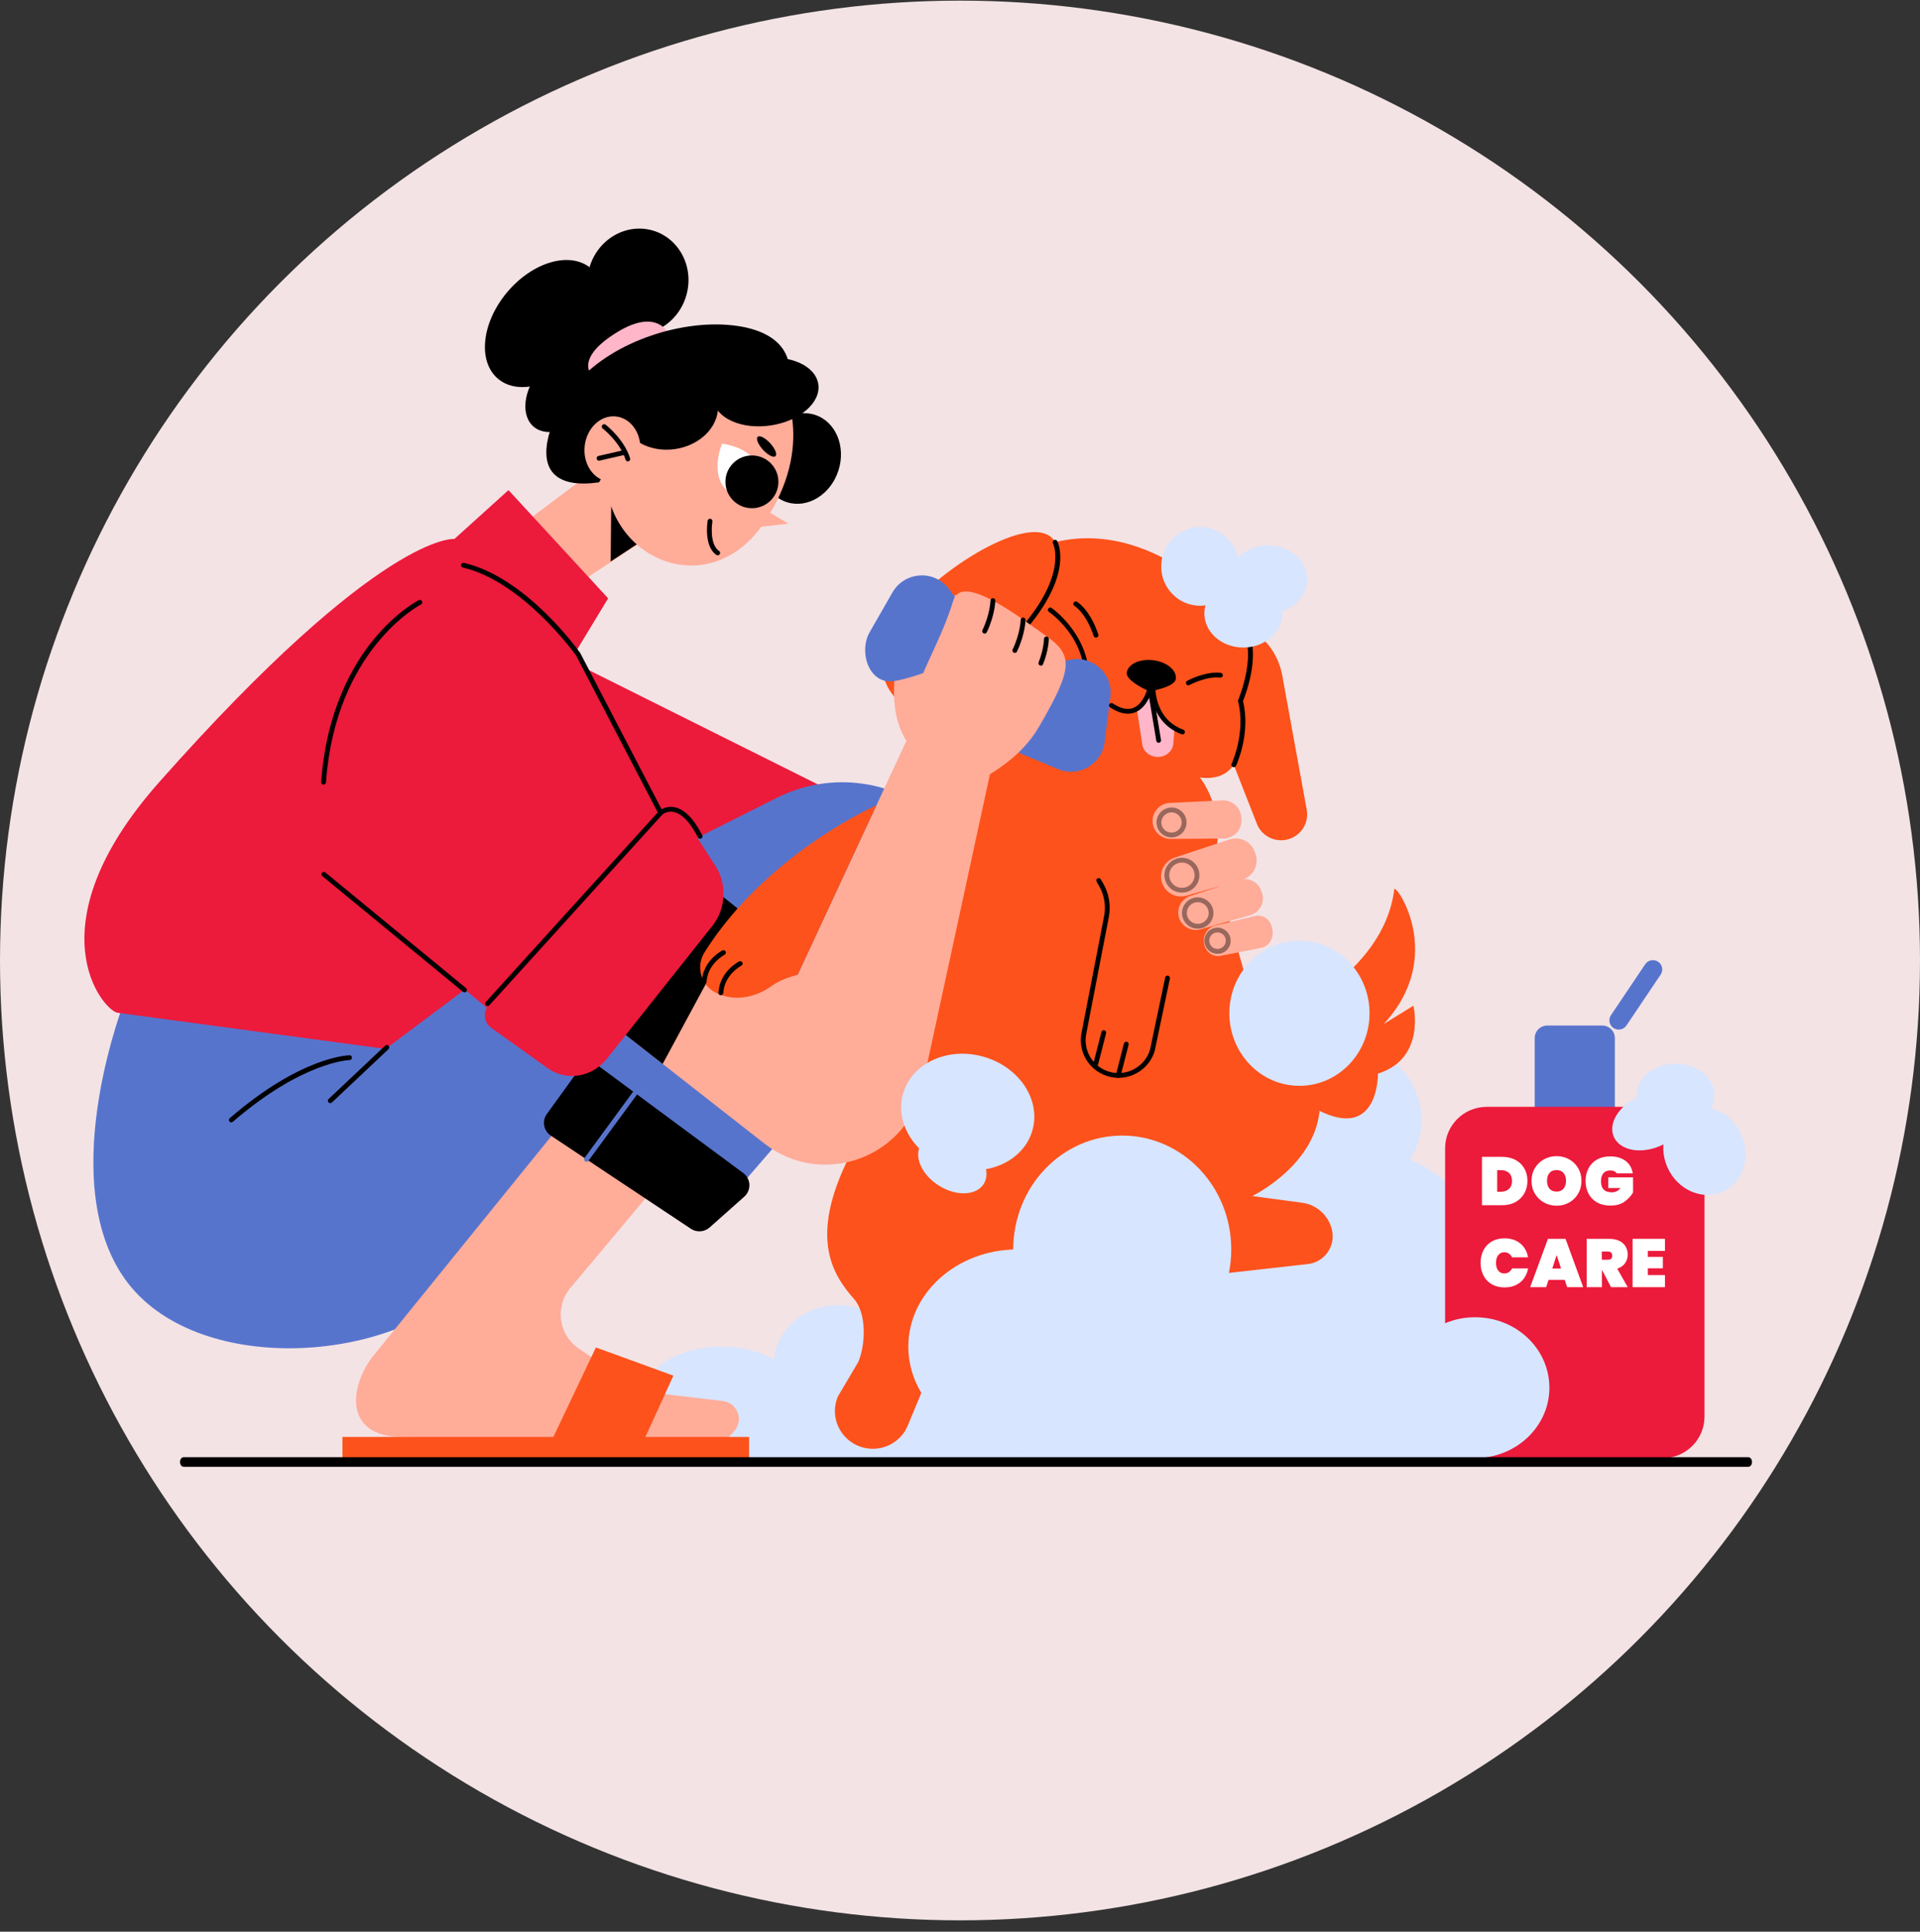 <svg width="160" height="161" viewBox="0 0 160 161" fill="none" xmlns="http://www.w3.org/2000/svg">
<rect x="0" y="0" width="160" height="161" fill="#333333" stroke="none"/>
<circle cx="80" cy="80.052" r="80" fill="#F3E3E5"/>
<path d="M123.898 121.527H52.926L58.345 114.08L124.179 112.241L123.898 121.527Z" fill="#D7E5FF"/>
<path d="M49.895 38.919L43.4 43.792L48.024 48.737L55.029 44.132L49.895 38.919Z" fill="#FFAC99"/>
<path d="M50.89 46.798L54.27 44.575L50.943 41.194L50.89 46.798Z" fill="black"/>
<path d="M51.982 23.078L45.371 26.804L47.555 34.191L56.843 29.646L51.982 23.078Z" fill="black"/>
<path d="M49.104 22.351C49.759 19.992 52.103 18.581 54.339 19.197C56.574 19.812 57.859 22.223 57.205 24.581C56.55 26.939 54.206 28.351 51.97 27.735C49.734 27.119 48.454 24.709 49.104 22.351Z" fill="black"/>
<path d="M45.018 30.813C46.435 29.114 48.498 28.486 49.626 29.418C50.75 30.349 50.513 32.484 49.096 34.182C47.679 35.885 45.616 36.509 44.488 35.578C43.364 34.646 43.601 32.512 45.018 30.813Z" fill="black"/>
<path d="M42.244 24.377C44.372 21.827 47.499 20.916 49.225 22.347C50.951 23.774 50.626 27.003 48.498 29.554C46.371 32.104 43.244 33.015 41.518 31.584C39.792 30.153 40.117 26.928 42.244 24.377Z" fill="black"/>
<path d="M55.896 28.171C55.896 28.171 55.073 25.417 51.356 27.731C47.643 30.045 49.457 31.453 49.457 31.453L55.896 28.171Z" fill="#FFB6C8"/>
<path d="M69.873 39.203C70.513 37.191 69.629 35.117 67.899 34.571C66.168 34.025 64.246 35.213 63.605 37.225C62.965 39.236 63.849 41.31 65.58 41.857C67.311 42.403 69.233 41.215 69.873 39.203Z" fill="black"/>
<path d="M52.195 37.364C52.195 37.364 55.872 38.26 54.848 42.037C54.844 42.037 58.212 38 52.195 37.364Z" fill="black"/>
<path d="M65.108 31.936C65.108 31.936 68.155 37.009 63.611 43.652C59.067 50.292 50.453 46.646 50.453 39.351C50.453 32.056 54.057 29.262 54.057 29.262L65.108 31.936Z" fill="#FFAC99"/>
<path d="M63.495 41.753C63.495 41.753 64.679 37.664 60.171 36.977C60.171 36.981 58.144 41.753 63.495 41.753Z" fill="white"/>
<path d="M59.81 46.286C59.77 46.286 59.729 46.274 59.697 46.25C58.638 45.531 58.955 43.488 58.971 43.4C58.987 43.292 59.091 43.217 59.2 43.236C59.308 43.252 59.384 43.356 59.364 43.464C59.36 43.484 59.071 45.339 59.922 45.919C60.014 45.983 60.038 46.106 59.974 46.194C59.938 46.258 59.874 46.286 59.81 46.286Z" fill="black"/>
<path d="M63.23 42.177L65.706 43.644L62.062 44.06L63.23 42.177Z" fill="#FFAC99"/>
<path d="M63.141 36.409C63.306 36.257 63.772 36.497 64.181 36.941C64.59 37.384 64.787 37.868 64.623 38.02C64.458 38.172 63.992 37.932 63.583 37.488C63.173 37.041 62.977 36.561 63.141 36.409Z" fill="black"/>
<path d="M59.428 33.327C59.195 31.788 60.97 30.245 63.386 29.882C65.806 29.518 67.958 30.473 68.191 32.012C68.424 33.551 66.65 35.094 64.233 35.458C61.813 35.822 59.661 34.866 59.428 33.327Z" fill="black"/>
<path d="M56.279 37.426C58.5 37.092 60.077 35.353 59.803 33.541C59.529 31.73 57.506 30.531 55.286 30.865C53.065 31.198 51.487 32.937 51.762 34.749C52.036 36.561 54.059 37.759 56.279 37.426Z" fill="black"/>
<path d="M65.755 30.709C65.755 30.709 65.987 27.843 61.484 27.171C56.98 26.5 51.115 28.455 48.181 31.788C45.789 34.506 42.947 41.182 49.915 40.203L54.17 33.247L61.058 32.971L65.755 30.709Z" fill="black"/>
<path d="M48.723 37.181C48.883 35.682 50.047 34.574 51.324 34.71C52.6 34.846 53.504 36.169 53.343 37.668C53.182 39.167 52.018 40.275 50.742 40.139C49.465 40.007 48.562 38.68 48.723 37.181Z" fill="#FFAC99"/>
<path d="M52.324 38.456C52.239 38.456 52.159 38.4 52.131 38.316C51.677 36.853 50.24 35.722 50.224 35.714C50.136 35.646 50.12 35.522 50.188 35.434C50.256 35.346 50.381 35.33 50.469 35.398C50.533 35.446 52.018 36.613 52.508 38.2C52.54 38.304 52.48 38.416 52.376 38.452C52.364 38.452 52.344 38.456 52.324 38.456Z" fill="black"/>
<path d="M49.919 38.396C49.827 38.396 49.746 38.332 49.722 38.24C49.698 38.132 49.767 38.024 49.875 38L51.938 37.528C52.047 37.504 52.155 37.572 52.179 37.68C52.203 37.788 52.135 37.896 52.026 37.92L49.963 38.392C49.951 38.396 49.935 38.396 49.919 38.396Z" fill="black"/>
<path d="M60.452 40.158C60.452 41.374 61.439 42.357 62.66 42.357C63.88 42.357 64.867 41.374 64.867 40.158C64.867 38.943 63.88 37.96 62.66 37.96C61.439 37.96 60.452 38.943 60.452 40.158Z" fill="black"/>
<path d="M75.402 115.625C76.212 112.829 74.459 109.87 71.485 109.016C68.512 108.161 65.444 109.735 64.634 112.53C63.824 115.326 65.578 118.285 68.551 119.139C71.524 119.994 74.592 118.421 75.402 115.625Z" fill="#D7E5FF"/>
<path d="M60.111 121.499C63.882 121.499 66.939 119.427 66.939 116.87C66.939 114.314 63.882 112.241 60.111 112.241C56.34 112.241 53.283 114.314 53.283 116.87C53.283 119.427 56.34 121.499 60.111 121.499Z" fill="#D7E5FF"/>
<path d="M127.892 92.751V86.519C127.892 85.943 128.361 85.476 128.94 85.476H133.524C134.102 85.476 134.571 85.943 134.571 86.519V92.751C134.571 93.326 134.102 93.794 133.524 93.794H128.94C128.361 93.794 127.892 93.326 127.892 92.751Z" fill="#5774CD"/>
<path d="M138.176 80.155C137.819 79.919 137.341 80.011 137.1 80.367L134.246 84.612C134.009 84.964 134.102 85.444 134.459 85.684C134.816 85.919 135.294 85.828 135.535 85.472L138.389 81.227C138.63 80.871 138.533 80.395 138.176 80.155Z" fill="#5774CD"/>
<path d="M76.725 118.837C77.68 114.116 91.541 103.731 96.558 103.731C101.576 103.731 120.426 112.066 120.426 116.866C120.426 121.667 96.558 121.119 96.558 121.119C96.558 121.119 76.131 121.759 76.725 118.837Z" fill="#D7E5FF"/>
<path d="M112.61 116.978C118.999 116.978 124.179 112.204 124.179 106.314C124.179 100.424 118.999 95.649 112.61 95.649C106.221 95.649 101.042 100.424 101.042 106.314C101.042 112.204 106.221 116.978 112.61 116.978Z" fill="#D7E5FF"/>
<path d="M112.61 99.394C115.836 99.394 118.451 96.686 118.451 93.346C118.451 90.006 115.836 87.298 112.61 87.298C109.385 87.298 106.77 90.006 106.77 93.346C106.77 96.686 109.385 99.394 112.61 99.394Z" fill="#D7E5FF"/>
<path d="M47.403 55.02L69.464 66.033L60.649 74.991L50.714 69.251L47.403 55.02Z" fill="#EC1A3B"/>
<path d="M10.51 83.049C10.51 83.049 4.613 97.755 10.16 106.238C15.708 114.72 32.105 113.74 38.503 107.365C44.902 100.989 59.344 85.48 59.344 85.48L52.456 79.14L38.941 73.32L10.51 83.049Z" fill="#5774CD"/>
<path d="M49.253 74.275L64.751 66.489C69.259 64.222 74.706 64.99 78.411 68.407C81.385 71.153 81.646 75.746 79.001 78.808L59.714 101.141L47.884 91.523L49.253 74.275Z" fill="#5774CD"/>
<path d="M47.972 54.337L50.678 49.868L42.373 40.85L37.865 44.923C37.865 44.923 31.808 44.256 13.259 65.197C2.57 77.265 8.635 84.28 9.811 84.412L32.129 87.422L38.736 82.478L43.176 86.155L55.049 67.744L47.972 54.337Z" fill="#EC1A3B"/>
<path d="M19.276 93.546C19.22 93.546 19.164 93.522 19.124 93.478C19.052 93.394 19.06 93.27 19.144 93.195C25.097 88.062 28.966 87.958 29.127 87.954C29.243 87.938 29.328 88.042 29.328 88.15C29.328 88.262 29.239 88.35 29.131 88.354C29.091 88.354 25.229 88.47 19.405 93.494C19.369 93.53 19.32 93.546 19.276 93.546Z" fill="black"/>
<path d="M27.521 91.943C27.469 91.943 27.417 91.923 27.377 91.879C27.3 91.799 27.304 91.671 27.385 91.596L32.097 87.15C32.177 87.075 32.306 87.079 32.382 87.159C32.458 87.238 32.454 87.366 32.374 87.442L27.662 91.887C27.621 91.927 27.573 91.943 27.521 91.943Z" fill="black"/>
<path d="M106.437 84.872C106.437 84.872 115.28 81.382 116.191 74.119C116.263 73.556 120.59 79.692 115.296 85.356L117.785 83.821C117.785 83.821 118.848 88.226 114.83 89.481C114.83 89.481 114.927 95.169 109.801 92.503C104.671 89.841 106.437 84.872 106.437 84.872Z" fill="#FD521B"/>
<path d="M46.604 93.878L31.138 112.969C29.139 115.435 28.537 119.768 33.562 119.768L58.385 120.548C59.533 120.608 60.629 120.076 61.291 119.145C61.957 118.209 61.375 116.906 60.235 116.77L53.6 115.983L48.258 112.417C46.552 111.278 46.21 108.92 47.527 107.353L55.555 97.767L46.604 93.878Z" fill="#FFAC99"/>
<path d="M62.427 119.764H28.537V121.719H62.427V119.764Z" fill="#FD521B"/>
<path d="M46.106 119.784L49.658 112.305L56.117 114.656L53.576 120.216L46.106 119.784Z" fill="#FD521B"/>
<path d="M26.963 65.393C26.959 65.393 26.955 65.393 26.947 65.393C26.835 65.385 26.755 65.29 26.762 65.181C27.188 59.262 29.368 55.46 31.126 53.314C33.036 50.979 34.823 50.06 34.899 50.024C34.999 49.976 35.12 50.012 35.168 50.112C35.22 50.212 35.18 50.332 35.08 50.38C35.007 50.416 27.959 54.105 27.164 65.21C27.156 65.314 27.068 65.393 26.963 65.393Z" fill="black"/>
<path d="M103.37 58.418C103.37 58.418 104.823 65.429 99.99 64.802C99.99 64.802 102.435 67.8 101.086 71.853L104.394 83.549C104.394 83.549 111.194 85.955 109.885 93.138C109.11 97.391 104.358 99.686 104.358 99.686L108.52 100.246C109.793 100.417 110.808 101.393 111.025 102.656C111.25 103.971 110.318 105.202 108.986 105.354L101.5 106.194L78.828 111.162L75.701 118.685C75.115 120.28 73.365 121.127 71.744 120.592C69.998 120.016 69.11 118.085 69.821 116.395L71.531 113.501C72.141 112.042 72.221 109.467 71.178 108.276C69.464 106.313 67.312 103.248 70.808 96.328C76.251 85.56 82.485 57.347 82.485 57.347L85.03 46.402C85.03 46.402 90.549 42.417 98.26 47.262C107.184 52.866 103.37 58.418 103.37 58.418Z" fill="#FD521B"/>
<path d="M38.716 82.71C38.672 82.71 38.624 82.694 38.588 82.666L26.863 73.024C26.779 72.952 26.766 72.828 26.835 72.744C26.907 72.66 27.031 72.648 27.116 72.716L38.841 82.358C38.925 82.43 38.937 82.554 38.869 82.638C38.833 82.686 38.772 82.71 38.716 82.71Z" fill="black"/>
<path d="M91.328 53.142C91.244 53.142 91.168 53.09 91.14 53.006C90.489 51.067 89.55 50.504 89.542 50.499C89.446 50.444 89.414 50.324 89.47 50.228C89.526 50.132 89.646 50.1 89.743 50.152C89.787 50.176 90.819 50.779 91.525 52.878C91.561 52.982 91.505 53.094 91.397 53.13C91.372 53.138 91.348 53.142 91.328 53.142Z" fill="black"/>
<path d="M99.027 57.119C98.955 57.119 98.887 57.083 98.851 57.015C98.798 56.919 98.835 56.795 98.931 56.743C98.995 56.711 100.468 55.924 101.733 56.08C101.841 56.092 101.921 56.192 101.905 56.304C101.893 56.411 101.789 56.492 101.68 56.475C100.549 56.336 99.132 57.087 99.12 57.095C99.091 57.115 99.059 57.119 99.027 57.119Z" fill="black"/>
<path d="M89.638 60.377C89.606 60.377 89.578 60.369 89.55 60.357C89.45 60.309 89.409 60.189 89.462 60.089C92.32 54.441 87.611 51.135 87.41 50.999C87.318 50.935 87.294 50.811 87.358 50.723C87.423 50.631 87.547 50.608 87.635 50.671C87.688 50.707 92.838 54.305 89.819 60.273C89.783 60.337 89.715 60.377 89.638 60.377Z" fill="black"/>
<path d="M93.897 56.064C93.99 55.348 94.981 54.885 96.109 55.028C97.241 55.172 98.08 55.868 97.987 56.583C97.895 57.299 95.776 57.619 95.776 57.619C95.776 57.619 93.805 56.779 93.897 56.064Z" fill="black"/>
<path d="M93.211 89.833C93.118 89.833 93.026 89.829 92.934 89.821C92.051 89.741 91.236 89.293 90.702 88.585C90.168 87.878 89.955 86.975 90.124 86.107L92.007 76.362C92.179 75.478 92.019 74.567 91.565 73.792L91.384 73.484C91.328 73.388 91.36 73.268 91.457 73.212C91.553 73.156 91.673 73.188 91.73 73.284L91.91 73.592C92.416 74.451 92.589 75.463 92.4 76.442L90.517 86.187C90.369 86.943 90.553 87.73 91.019 88.35C91.485 88.965 92.195 89.357 92.966 89.425C94.262 89.537 95.463 88.725 95.836 87.49L97.1 81.47C97.124 81.362 97.233 81.29 97.337 81.314C97.445 81.338 97.514 81.442 97.494 81.55L96.225 87.59C95.824 88.929 94.584 89.833 93.211 89.833Z" fill="black"/>
<path d="M59.902 74.459L66.469 81.251L76.773 59.074L82.598 64.054L76.854 90.58C75.569 96.516 68.484 99.058 63.692 95.305L51.501 85.759L59.902 74.459Z" fill="#FFAC99"/>
<path d="M61.986 76.134L59.902 74.459L51.501 85.763L55.222 88.674L61.986 76.134Z" fill="black"/>
<path d="M73.032 67.124C73.032 67.124 63.92 71.105 58.714 79.364C57.967 80.551 58.397 82.118 59.653 82.742C61.211 83.513 62.985 83.149 64.386 82.122C65.177 81.542 66.469 81.251 66.469 81.251L73.032 67.124Z" fill="#FD521B"/>
<path d="M103.085 51.919L103.451 52.07C105.229 52.806 106.509 54.393 106.851 56.279L108.894 67.488C109.094 68.583 108.424 69.65 107.348 69.95C106.273 70.254 105.145 69.694 104.739 68.659L102.05 61.796L103.085 51.919Z" fill="#FD521B"/>
<path d="M88.125 46.111C88.193 44.671 86.824 43.276 82.361 45.551C77.893 47.825 68.922 55.132 76.392 59.601C79.274 61.328 87.908 50.567 88.125 46.111Z" fill="#FD521B"/>
<path d="M94.716 58.95L95.194 62.076C95.274 62.603 95.736 63.011 96.318 63.079C97.052 63.163 97.715 62.671 97.771 62.008L97.879 60.717C97.879 60.717 96.089 59.425 95.884 57.647C95.884 57.643 95.567 58.686 94.716 58.95Z" fill="#FFB6C8"/>
<path d="M96.555 61.908C96.458 61.908 96.374 61.84 96.358 61.74L95.728 57.938C95.712 57.83 95.784 57.727 95.892 57.711C96.001 57.691 96.105 57.766 96.121 57.874L96.751 61.676C96.767 61.784 96.695 61.888 96.587 61.904C96.579 61.904 96.567 61.908 96.555 61.908Z" fill="black"/>
<path d="M105.69 51.131C107.482 51.131 108.934 49.86 108.934 48.293C108.934 46.726 107.482 45.455 105.69 45.455C103.899 45.455 102.447 46.726 102.447 48.293C102.447 49.86 103.899 51.131 105.69 51.131Z" fill="#D7E5FF"/>
<path d="M100.01 50.487C101.802 50.487 103.254 49.02 103.254 47.21C103.254 45.4 101.802 43.932 100.01 43.932C98.219 43.932 96.767 45.4 96.767 47.21C96.767 49.02 98.219 50.487 100.01 50.487Z" fill="#D7E5FF"/>
<path d="M108.287 90.5C111.513 90.5 114.128 87.793 114.128 84.452C114.128 81.112 111.513 78.404 108.287 78.404C105.062 78.404 102.447 81.112 102.447 84.452C102.447 87.793 105.062 90.5 108.287 90.5Z" fill="#D7E5FF"/>
<path d="M93.52 113.624C98.537 113.624 102.604 109.376 102.604 104.135C102.604 98.894 98.537 94.645 93.52 94.645C88.503 94.645 84.436 98.894 84.436 104.135C84.436 109.376 88.503 113.624 93.52 113.624Z" fill="#D7E5FF"/>
<path d="M84.777 120.348C89.794 120.348 93.861 116.718 93.861 112.241C93.861 107.764 89.794 104.135 84.777 104.135C79.76 104.135 75.693 107.764 75.693 112.241C75.693 116.718 79.76 120.348 84.777 120.348Z" fill="#D7E5FF"/>
<path d="M75.26 91.136C75.999 88.594 79.005 87.222 81.979 88.078C84.954 88.933 86.768 91.687 86.03 94.23C85.291 96.772 82.284 98.143 79.31 97.288C76.336 96.436 74.521 93.682 75.26 91.136Z" fill="#D7E5FF"/>
<path d="M120.426 118.069V95.709C120.426 93.798 121.979 92.251 123.898 92.251H138.569C140.488 92.251 142.041 93.798 142.041 95.709V118.069C142.041 119.98 140.488 121.527 138.569 121.527H123.898C121.979 121.527 120.426 119.98 120.426 118.069Z" fill="#EC1A3B"/>
<path d="M76.749 95.377C77.375 94.398 79.053 94.342 80.494 95.257C81.935 96.172 82.598 97.707 81.971 98.687C81.345 99.666 79.667 99.722 78.226 98.807C76.781 97.891 76.123 96.356 76.749 95.377Z" fill="#D7E5FF"/>
<path d="M122.926 121.523C126.345 121.523 129.116 118.896 129.116 115.655C129.116 112.414 126.345 109.787 122.926 109.787C119.508 109.787 116.737 112.414 116.737 115.655C116.737 118.896 119.508 121.523 122.926 121.523Z" fill="#D7E5FF"/>
<path d="M139.625 93.878C141.416 93.878 142.869 92.709 142.869 91.268C142.869 89.826 141.416 88.657 139.625 88.657C137.834 88.657 136.382 89.826 136.382 91.268C136.382 92.709 137.834 93.878 139.625 93.878Z" fill="#D7E5FF"/>
<path d="M134.487 94.753C133.989 93.622 134.916 92.127 136.558 91.416C138.2 90.7 139.93 91.036 140.428 92.167C140.925 93.298 139.998 94.793 138.357 95.505C136.715 96.22 134.985 95.885 134.487 94.753Z" fill="#D7E5FF"/>
<path d="M143.527 99.335C145.231 98.593 145.944 96.469 145.119 94.593C144.294 92.716 142.244 91.796 140.54 92.539C138.836 93.281 138.124 95.405 138.948 97.282C139.773 99.159 141.823 100.078 143.527 99.335Z" fill="#D7E5FF"/>
<path d="M45.897 94.645L57.57 102.412C58.056 102.736 58.698 102.692 59.136 102.304L62.022 99.738C62.628 99.198 62.584 98.243 61.933 97.763L50 88.933C49.426 88.51 48.615 88.634 48.197 89.213L45.572 92.847C45.147 93.426 45.295 94.246 45.897 94.645Z" fill="black"/>
<path d="M57.1 68.247L59.641 72.213C60.605 73.716 60.492 75.75 59.368 77.165L50.59 88.222C49.333 89.805 47.198 90.144 45.62 89.017L40.92 85.651C40.322 85.224 40.237 84.308 40.743 83.737L54.588 68.076C55.302 67.256 56.522 67.344 57.1 68.247Z" fill="#EC1A3B"/>
<path d="M102.816 63.942C102.788 63.942 102.76 63.938 102.732 63.922C102.631 63.874 102.587 63.758 102.636 63.658C102.648 63.635 103.832 61.052 103.177 58.466C103.165 58.422 103.169 58.378 103.185 58.338C103.201 58.298 104.944 54.145 103.298 52.198C103.226 52.114 103.238 51.986 103.322 51.914C103.406 51.843 103.535 51.855 103.607 51.938C105.317 53.961 103.812 57.866 103.583 58.43C104.241 61.136 103.053 63.714 103.001 63.826C102.965 63.898 102.892 63.942 102.816 63.942Z" fill="black"/>
<path d="M103.607 53.969C105.398 53.969 106.85 52.699 106.85 51.131C106.85 49.564 105.398 48.293 103.607 48.293C101.816 48.293 100.364 49.564 100.364 51.131C100.364 52.699 101.816 53.969 103.607 53.969Z" fill="#D7E5FF"/>
<path d="M91.312 88.873C91.296 88.873 91.28 88.873 91.264 88.865C91.156 88.837 91.091 88.73 91.119 88.621L91.786 86.011C91.814 85.903 91.922 85.839 92.031 85.867C92.139 85.895 92.203 86.003 92.175 86.111L91.509 88.722C91.485 88.813 91.404 88.873 91.312 88.873Z" fill="black"/>
<path d="M93.187 89.833C93.171 89.833 93.154 89.833 93.138 89.825C93.03 89.797 92.966 89.689 92.994 89.581L93.66 86.971C93.688 86.863 93.797 86.799 93.905 86.827C94.013 86.855 94.078 86.963 94.05 87.071L93.383 89.681C93.359 89.773 93.275 89.833 93.187 89.833Z" fill="black"/>
<path d="M58.678 82.034C58.674 82.034 58.67 82.034 58.666 82.034C58.554 82.026 58.469 81.934 58.477 81.822C58.586 80.047 60.135 79.252 60.203 79.216C60.304 79.164 60.42 79.208 60.472 79.304C60.52 79.404 60.484 79.524 60.384 79.572C60.368 79.58 58.975 80.303 58.879 81.842C58.871 81.95 58.782 82.034 58.678 82.034Z" fill="black"/>
<path d="M60.071 82.949C60.067 82.949 60.063 82.949 60.059 82.949C59.946 82.941 59.862 82.849 59.87 82.737C59.978 80.963 61.528 80.163 61.596 80.131C61.697 80.083 61.813 80.123 61.865 80.219C61.913 80.319 61.877 80.439 61.777 80.487C61.761 80.495 60.368 81.219 60.272 82.761C60.264 82.869 60.175 82.949 60.071 82.949Z" fill="black"/>
<path d="M126.294 96.676C126.611 96.848 126.856 97.084 127.029 97.388C127.201 97.691 127.286 98.035 127.286 98.423C127.286 98.806 127.201 99.15 127.029 99.458C126.856 99.766 126.611 100.006 126.294 100.186C125.977 100.361 125.604 100.449 125.182 100.449H123.496V96.42H125.182C125.604 96.42 125.977 96.508 126.294 96.676ZM125.748 99.09C125.917 98.934 126.001 98.715 126.001 98.427C126.001 98.139 125.917 97.915 125.748 97.759C125.58 97.603 125.355 97.527 125.066 97.527H124.765V99.326H125.066C125.355 99.326 125.58 99.246 125.748 99.09Z" fill="white"/>
<path d="M128.666 100.226C128.349 100.046 128.096 99.802 127.908 99.486C127.719 99.17 127.627 98.819 127.627 98.423C127.627 98.027 127.719 97.671 127.908 97.359C128.092 97.044 128.345 96.8 128.666 96.624C128.983 96.448 129.333 96.36 129.714 96.36C130.095 96.36 130.445 96.448 130.762 96.624C131.079 96.8 131.328 97.048 131.512 97.359C131.697 97.675 131.789 98.027 131.789 98.423C131.789 98.819 131.697 99.174 131.512 99.486C131.328 99.802 131.075 100.05 130.758 100.226C130.441 100.405 130.091 100.493 129.714 100.493C129.333 100.489 128.983 100.401 128.666 100.226ZM130.296 99.07C130.433 98.91 130.501 98.691 130.501 98.419C130.501 98.143 130.433 97.923 130.296 97.763C130.16 97.603 129.963 97.519 129.714 97.519C129.457 97.519 129.26 97.599 129.124 97.763C128.987 97.923 128.919 98.143 128.919 98.419C128.919 98.691 128.987 98.91 129.124 99.07C129.26 99.23 129.457 99.314 129.714 99.314C129.967 99.314 130.16 99.234 130.296 99.07Z" fill="white"/>
<path d="M134.728 97.799C134.68 97.719 134.607 97.659 134.515 97.615C134.423 97.571 134.314 97.552 134.182 97.552C133.937 97.552 133.748 97.631 133.616 97.787C133.483 97.943 133.415 98.159 133.415 98.435C133.415 98.751 133.487 98.987 133.64 99.142C133.788 99.298 134.017 99.374 134.326 99.374C134.619 99.374 134.856 99.258 135.037 99.022H134.025V98.127H136.088V99.39C135.912 99.69 135.671 99.946 135.362 100.162C135.053 100.378 134.663 100.481 134.19 100.481C133.772 100.481 133.407 100.394 133.094 100.222C132.785 100.05 132.544 99.806 132.379 99.494C132.215 99.182 132.131 98.827 132.131 98.431C132.131 98.031 132.215 97.679 132.379 97.368C132.544 97.056 132.781 96.816 133.09 96.64C133.399 96.468 133.76 96.38 134.178 96.38C134.708 96.38 135.137 96.508 135.47 96.76C135.803 97.016 136 97.36 136.06 97.795H134.728V97.799Z" fill="white"/>
<path d="M123.625 104.195C123.785 103.883 124.018 103.643 124.319 103.467C124.62 103.295 124.973 103.208 125.383 103.208C125.732 103.208 126.045 103.271 126.322 103.403C126.599 103.535 126.824 103.719 126.997 103.959C127.169 104.199 127.286 104.479 127.342 104.794H126.005C125.945 104.663 125.857 104.559 125.744 104.483C125.632 104.407 125.503 104.371 125.359 104.371C125.146 104.371 124.977 104.451 124.853 104.611C124.729 104.77 124.668 104.982 124.668 105.254C124.668 105.526 124.729 105.738 124.853 105.898C124.977 106.058 125.146 106.138 125.359 106.138C125.503 106.138 125.632 106.102 125.744 106.026C125.857 105.95 125.945 105.85 126.005 105.714H127.342C127.286 106.034 127.169 106.313 126.997 106.549C126.824 106.789 126.599 106.973 126.322 107.105C126.045 107.237 125.732 107.301 125.383 107.301C124.973 107.301 124.62 107.213 124.319 107.041C124.018 106.869 123.785 106.625 123.625 106.313C123.464 106.002 123.38 105.646 123.38 105.25C123.384 104.862 123.464 104.507 123.625 104.195Z" fill="white"/>
<path d="M130.396 106.673H129.048L128.847 107.281H127.514L128.996 103.252H130.461L131.934 107.281H130.597L130.396 106.673ZM130.087 105.722L129.722 104.603L129.357 105.722H130.087Z" fill="white"/>
<path d="M134.254 107.281L133.495 105.834H133.491V107.281H132.223V103.252H134.109C134.439 103.252 134.716 103.312 134.948 103.423C135.181 103.539 135.354 103.695 135.47 103.895C135.587 104.095 135.643 104.319 135.643 104.571C135.643 104.839 135.567 105.078 135.418 105.286C135.266 105.494 135.053 105.646 134.768 105.738L135.647 107.281H134.254ZM133.487 104.994H133.989C134.109 104.994 134.202 104.966 134.262 104.91C134.322 104.854 134.354 104.771 134.354 104.651C134.354 104.543 134.322 104.463 134.258 104.399C134.194 104.339 134.105 104.307 133.985 104.307H133.483V104.994H133.487Z" fill="white"/>
<path d="M137.317 104.259V104.755H138.573V105.706H137.317V106.274H138.746V107.281H136.048V103.252H138.746V104.259H137.317Z" fill="white"/>
<path d="M101.861 66.708L97.482 66.92C96.663 66.96 96.025 67.644 96.045 68.455C96.065 69.275 96.743 69.926 97.566 69.922L101.961 69.886C102.844 69.878 103.531 69.123 103.451 68.247L103.434 68.072C103.362 67.272 102.668 66.668 101.861 66.708Z" fill="#FFAC99"/>
<path d="M102.467 69.962L97.891 71.477C97.036 71.761 96.562 72.676 96.827 73.54C97.092 74.411 98.003 74.907 98.874 74.655L103.519 73.32C104.45 73.052 104.956 72.041 104.61 71.133L104.542 70.95C104.225 70.122 103.31 69.683 102.467 69.962Z" fill="#FFAC99"/>
<path d="M103.254 73.34L99.195 74.671C98.437 74.919 98.019 75.722 98.248 76.478C98.481 77.237 99.288 77.673 100.058 77.453L104.177 76.282C105.004 76.046 105.453 75.163 105.148 74.367L105.088 74.207C104.815 73.476 104.004 73.092 103.254 73.34Z" fill="#FFAC99"/>
<path d="M104.59 76.342L101.239 77.149C100.612 77.301 100.211 77.965 100.335 78.652C100.46 79.34 101.07 79.792 101.704 79.668L105.088 79.004C105.766 78.872 106.196 78.137 106.019 77.409L105.983 77.265C105.827 76.602 105.208 76.194 104.59 76.342Z" fill="#FFAC99"/>
<g opacity="0.4">
<path d="M97.63 69.794C97.558 69.794 97.486 69.786 97.413 69.774C96.735 69.658 96.277 69.011 96.398 68.335C96.514 67.66 97.164 67.208 97.843 67.32C98.172 67.376 98.461 67.56 98.65 67.832C98.842 68.103 98.915 68.435 98.858 68.763C98.802 69.091 98.621 69.375 98.349 69.567C98.132 69.718 97.883 69.794 97.63 69.794ZM97.626 67.708C97.221 67.708 96.863 67.999 96.791 68.407C96.711 68.867 97.02 69.303 97.481 69.383C97.702 69.419 97.931 69.371 98.116 69.243C98.3 69.111 98.425 68.919 98.461 68.695C98.501 68.471 98.449 68.247 98.32 68.064C98.188 67.88 97.995 67.756 97.77 67.716C97.722 67.712 97.674 67.708 97.626 67.708Z" fill="black"/>
<path d="M98.493 74.395C98.244 74.395 97.999 74.331 97.775 74.207C97.438 74.015 97.193 73.704 97.088 73.332C96.984 72.96 97.032 72.564 97.225 72.229C97.418 71.893 97.731 71.649 98.104 71.545C98.481 71.441 98.874 71.489 99.212 71.681C99.549 71.873 99.794 72.185 99.898 72.556C100.002 72.932 99.954 73.324 99.762 73.66C99.569 73.995 99.256 74.239 98.883 74.343C98.754 74.375 98.626 74.395 98.493 74.395ZM98.497 71.889C98.401 71.889 98.309 71.901 98.212 71.929C97.939 72.005 97.715 72.181 97.574 72.424C97.433 72.668 97.401 72.952 97.474 73.224C97.55 73.496 97.727 73.72 97.971 73.859C98.216 73.999 98.501 74.035 98.774 73.96C99.047 73.883 99.272 73.708 99.412 73.464C99.553 73.22 99.585 72.936 99.513 72.664C99.436 72.392 99.26 72.169 99.015 72.029C98.859 71.933 98.678 71.889 98.497 71.889Z" fill="black"/>
<path d="M99.81 77.405C99.236 77.405 98.706 77.025 98.545 76.446C98.353 75.75 98.762 75.031 99.461 74.839C99.798 74.747 100.151 74.791 100.456 74.963C100.761 75.135 100.982 75.414 101.074 75.75C101.267 76.446 100.857 77.165 100.159 77.357C100.043 77.389 99.926 77.405 99.81 77.405ZM99.814 75.191C99.734 75.191 99.649 75.203 99.569 75.223C99.083 75.355 98.798 75.858 98.935 76.338C99.067 76.822 99.569 77.101 100.055 76.969C100.287 76.905 100.484 76.754 100.605 76.542C100.725 76.33 100.757 76.086 100.689 75.854C100.625 75.622 100.472 75.426 100.259 75.306C100.123 75.231 99.966 75.191 99.814 75.191Z" fill="black"/>
<path d="M101.46 79.496C100.978 79.496 100.536 79.18 100.404 78.696C100.328 78.416 100.364 78.121 100.508 77.869C100.653 77.617 100.886 77.433 101.171 77.357C101.452 77.281 101.749 77.317 102.002 77.461C102.254 77.605 102.439 77.837 102.515 78.121C102.676 78.7 102.335 79.3 101.753 79.46C101.652 79.48 101.552 79.496 101.46 79.496ZM101.46 77.713C101.399 77.713 101.335 77.721 101.275 77.737C101.094 77.785 100.946 77.901 100.858 78.061C100.765 78.221 100.741 78.409 100.793 78.584C100.894 78.952 101.275 79.168 101.644 79.064C102.014 78.964 102.23 78.58 102.126 78.217C102.078 78.041 101.961 77.893 101.801 77.801C101.692 77.745 101.576 77.713 101.46 77.713Z" fill="black"/>
</g>
<path d="M48.876 96.824C48.836 96.824 48.791 96.812 48.759 96.784C48.671 96.72 48.651 96.592 48.715 96.504L52.769 90.972C52.834 90.884 52.962 90.864 53.05 90.928C53.139 90.992 53.159 91.12 53.094 91.208L49.04 96.74C48.996 96.796 48.936 96.824 48.876 96.824Z" fill="#5774CD"/>
<path d="M85.564 52.27C85.52 52.27 85.476 52.254 85.436 52.226C85.351 52.154 85.339 52.031 85.407 51.947C88.94 47.681 87.76 45.299 87.748 45.279C87.695 45.183 87.736 45.059 87.832 45.011C87.928 44.959 88.049 44.995 88.101 45.095C88.157 45.199 89.438 47.713 85.716 52.206C85.68 52.242 85.62 52.27 85.564 52.27Z" fill="black"/>
<path d="M76.191 62.567C74.509 60.856 74.32 58.254 74.61 55.876C74.899 53.497 75.657 51.395 77.7 50.132C78.343 49.736 81.225 49.208 81.313 49.956C81.811 54.165 78.583 59.549 76.191 62.567Z" fill="#FFAC99"/>
<path d="M81.293 51.978L79.057 49.06C77.837 47.465 75.376 47.629 74.377 49.368L72.478 52.678C71.555 54.285 72.366 56.847 74.224 56.787C75.734 56.739 79.976 54.928 79.976 54.928L81.293 51.978Z" fill="#5774CD"/>
<path d="M85.431 56.024L88.98 55.032C90.919 54.493 92.785 56.096 92.532 58.086L92.05 61.868C91.818 63.706 89.887 64.818 88.173 64.102L82.923 61.916L85.431 56.024Z" fill="#5774CD"/>
<path d="M80.077 65.865C82.654 64.566 85.11 63.095 86.563 60.609C89.474 55.624 89.449 54.581 87.085 52.934C85.042 51.511 80.157 47.681 79.439 50.056C77.933 55.02 74.862 58.25 75.95 62.975C76.384 64.874 78.897 66.461 80.077 65.865Z" fill="#FFAC99"/>
<path d="M82.052 52.806C82.024 52.806 81.996 52.798 81.967 52.786C81.867 52.738 81.823 52.618 81.871 52.518C82.509 51.179 82.541 50.06 82.541 50.052C82.546 49.94 82.634 49.864 82.746 49.856C82.859 49.86 82.947 49.948 82.943 50.06C82.943 50.108 82.911 51.267 82.236 52.69C82.196 52.766 82.124 52.806 82.052 52.806Z" fill="black"/>
<path d="M84.568 54.417C84.54 54.417 84.512 54.409 84.484 54.397C84.384 54.349 84.34 54.229 84.388 54.129C85.026 52.79 85.058 51.671 85.058 51.663C85.062 51.551 85.146 51.475 85.263 51.467C85.375 51.471 85.463 51.559 85.46 51.671C85.46 51.719 85.427 52.878 84.749 54.301C84.717 54.373 84.645 54.417 84.568 54.417Z" fill="black"/>
<path d="M86.74 55.48C86.716 55.48 86.688 55.476 86.664 55.464C86.559 55.424 86.511 55.308 86.551 55.204C86.981 54.141 87.001 53.258 87.001 53.246C87.005 53.134 87.101 53.046 87.206 53.05C87.318 53.054 87.406 53.142 87.402 53.254C87.402 53.294 87.382 54.217 86.924 55.352C86.892 55.432 86.82 55.48 86.74 55.48Z" fill="black"/>
<path d="M93.989 59.485C93.536 59.485 93.038 59.309 92.508 58.958C92.416 58.898 92.392 58.774 92.452 58.682C92.512 58.59 92.641 58.566 92.729 58.626C93.407 59.074 93.993 59.198 94.475 58.99C95.451 58.574 95.743 56.959 95.748 56.943C95.768 56.835 95.872 56.759 95.98 56.779C96.089 56.799 96.161 56.903 96.145 57.011C96.133 57.087 95.808 58.858 94.636 59.357C94.427 59.441 94.214 59.485 93.989 59.485Z" fill="black"/>
<path d="M98.541 61.208C98.517 61.208 98.493 61.204 98.473 61.196C95.567 60.125 95.872 56.775 95.876 56.743C95.888 56.635 95.988 56.551 96.097 56.563C96.205 56.575 96.285 56.671 96.277 56.783C96.265 56.907 96.004 59.857 98.614 60.82C98.718 60.86 98.77 60.972 98.73 61.076C98.702 61.156 98.626 61.208 98.541 61.208Z" fill="black"/>
<path d="M40.631 83.849C40.583 83.849 40.535 83.833 40.499 83.797C40.414 83.721 40.41 83.597 40.483 83.513L54.813 67.712L48.005 54.629C47.977 54.589 43.597 48.469 38.572 47.302C38.464 47.278 38.395 47.17 38.423 47.062C38.447 46.954 38.556 46.89 38.664 46.914C43.838 48.117 48.169 54.165 48.35 54.421L55.238 67.648C55.278 67.724 55.266 67.812 55.21 67.876L40.784 83.781C40.739 83.825 40.683 83.849 40.631 83.849Z" fill="black"/>
<path d="M58.345 69.906C58.273 69.906 58.2 69.866 58.164 69.798C57.526 68.539 56.819 67.804 56.125 67.672C55.567 67.564 55.202 67.884 55.186 67.896C55.102 67.968 54.977 67.96 54.901 67.88C54.828 67.8 54.833 67.672 54.917 67.6C54.937 67.58 55.435 67.136 56.189 67.276C57.024 67.428 57.811 68.219 58.521 69.618C58.574 69.718 58.533 69.838 58.433 69.886C58.409 69.902 58.377 69.906 58.345 69.906Z" fill="black"/>
<path d="M145.695 122.251H15.305C15.137 122.251 15 122.071 15 121.851C15 121.631 15.137 121.451 15.305 121.451H145.695C145.863 121.451 146 121.631 146 121.851C146 122.071 145.863 122.251 145.695 122.251Z" fill="black"/>
</svg>

